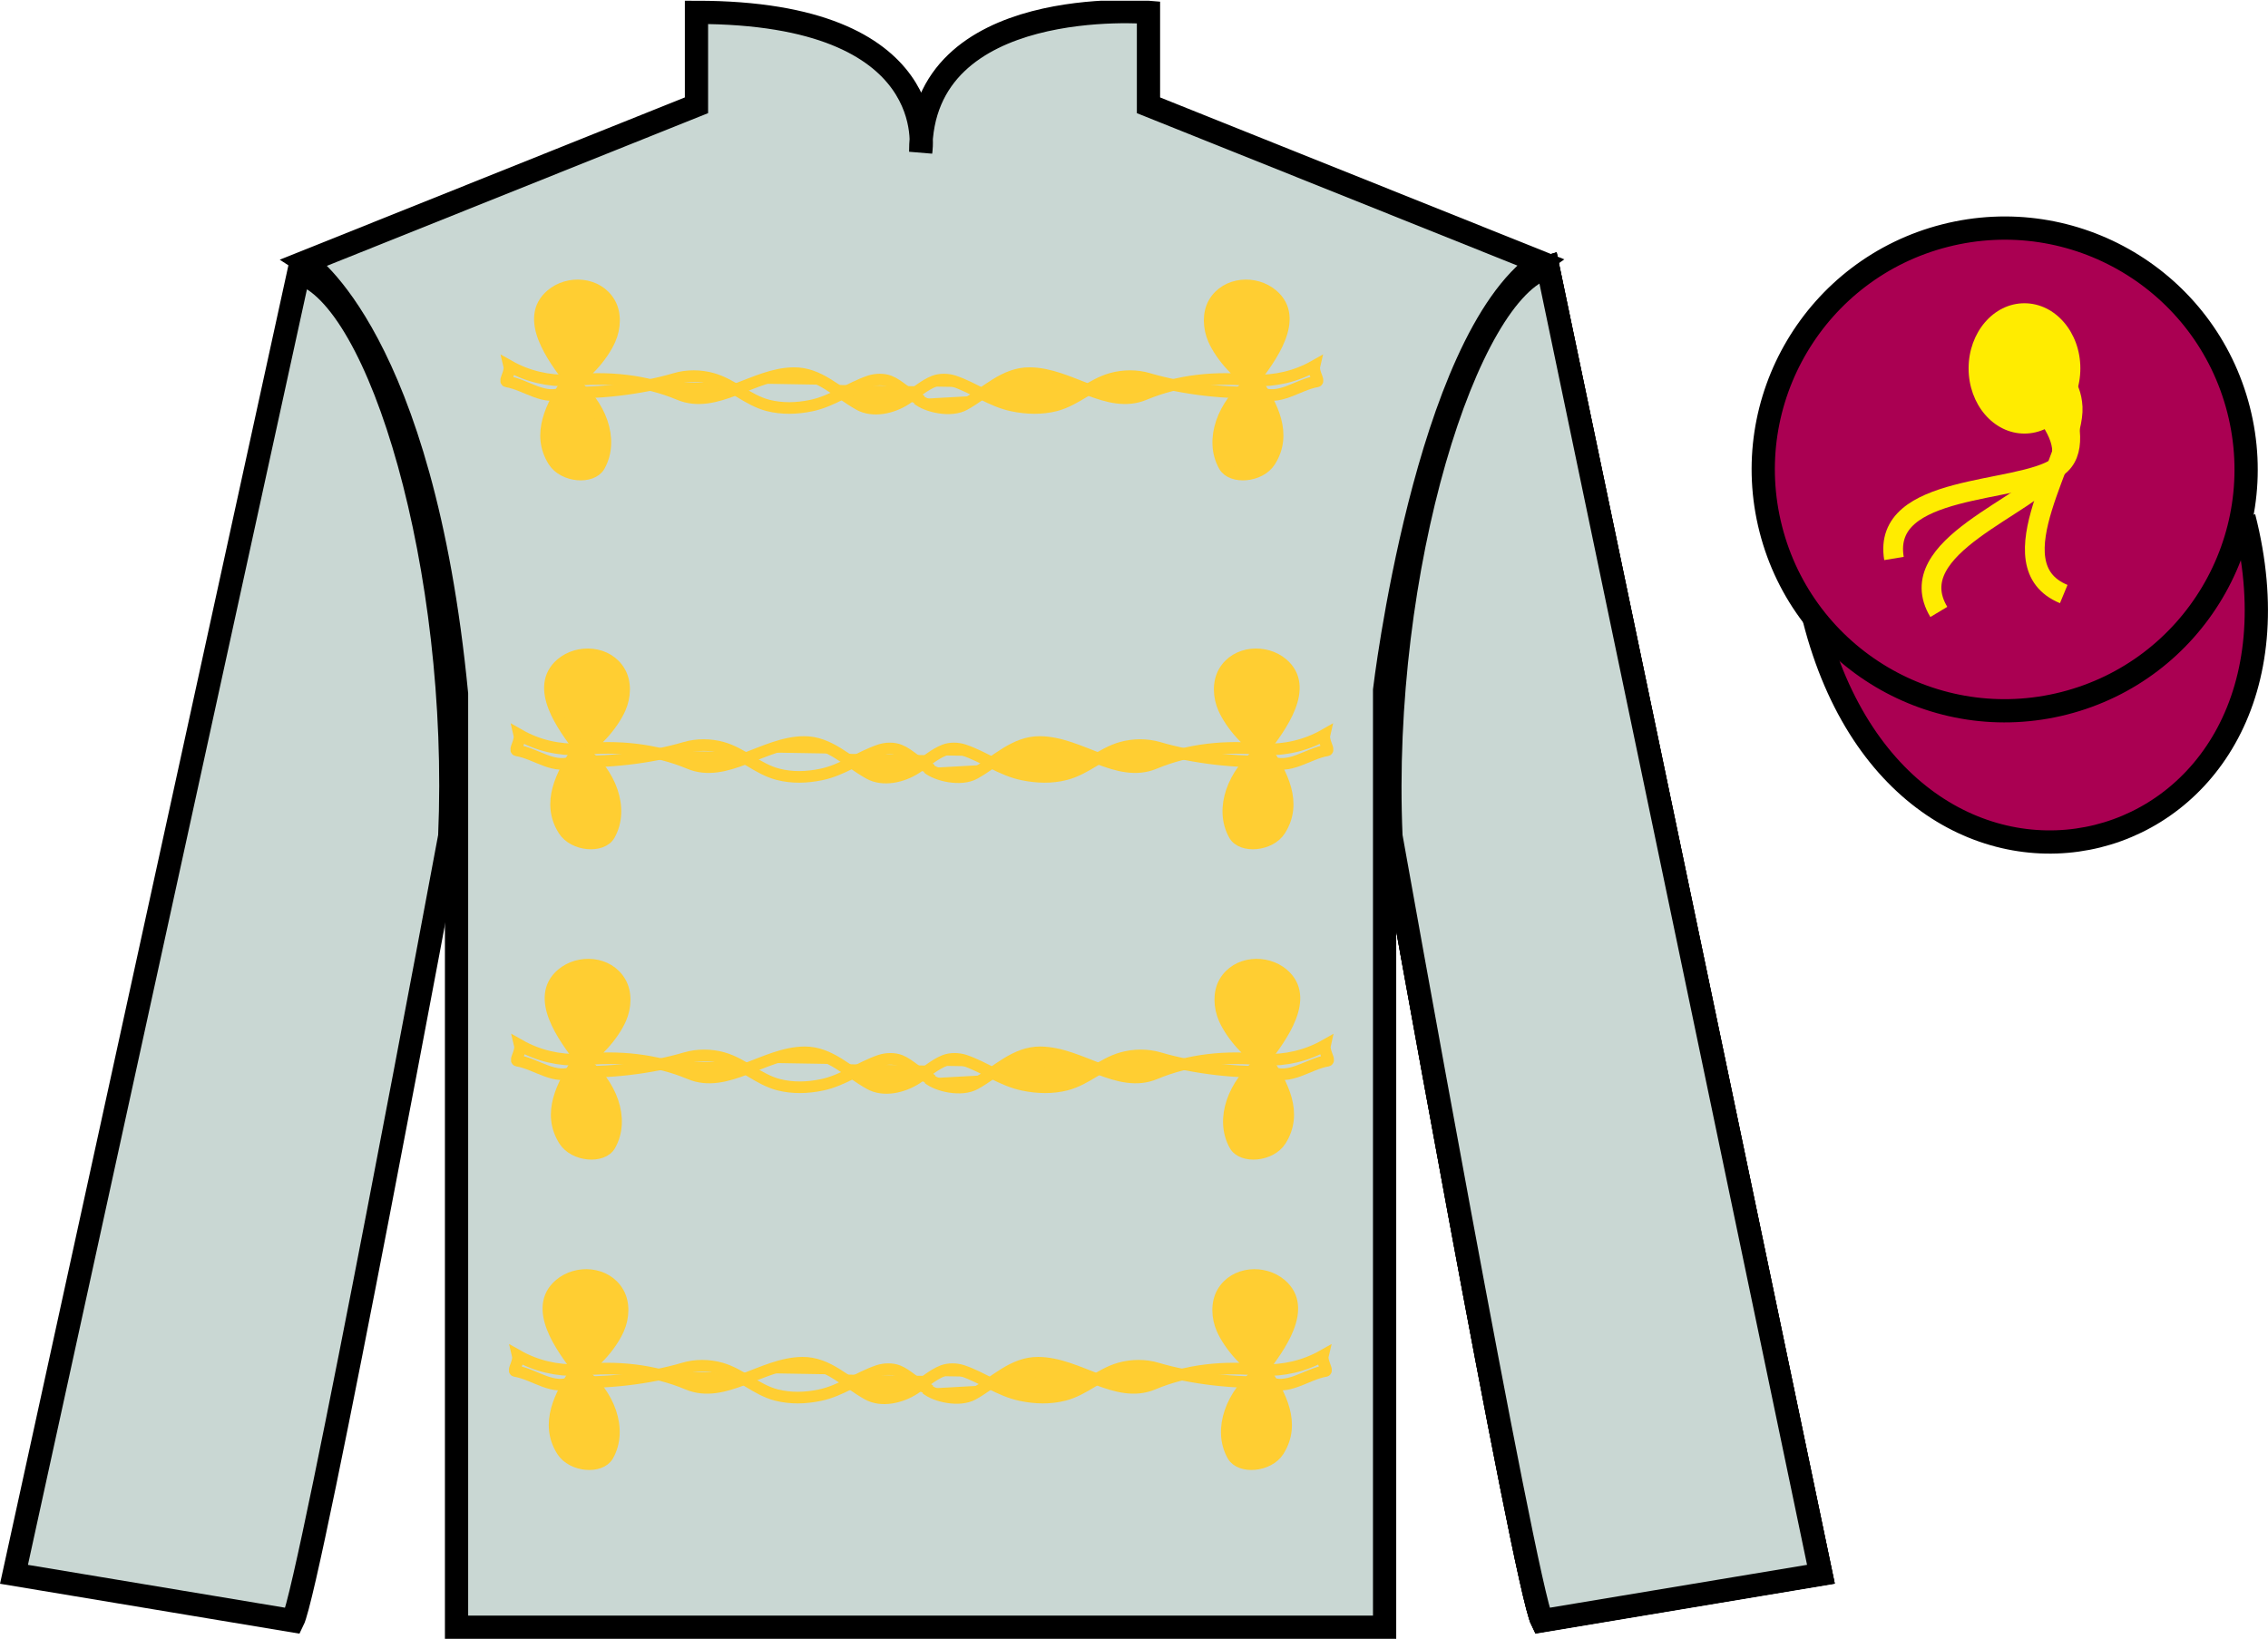 <?xml version="1.0" encoding="UTF-8"?>
<svg xmlns="http://www.w3.org/2000/svg" xmlns:xlink="http://www.w3.org/1999/xlink" width="97.59pt" height="70.53pt" viewBox="0 0 97.59 70.53" version="1.1">
<defs>
<clipPath id="clip1">
  <path d="M 0 70.531 L 97.59 70.531 L 97.59 0.031 L 0 0.031 L 0 70.531 Z M 0 70.531 "/>
</clipPath>
</defs>
<g id="surface0">
<g clip-path="url(#clip1)" clip-rule="nonzero">
<path style="fill-rule:nonzero;fill:rgb(66.68%,0%,32.224%);fill-opacity:1;stroke-width:10;stroke-linecap:butt;stroke-linejoin:miter;stroke:rgb(0%,0%,0%);stroke-opacity:1;stroke-miterlimit:4;" d="M 780.664 438.816 C 820.391 283.191 1004.336 330.769 965.547 482.761 " transform="matrix(0.1,0,0,-0.1,0,70.53)"/>
<path style=" stroke:none;fill-rule:nonzero;fill:rgb(78.585%,84.033%,82.544%);fill-opacity:1;" d="M 13.121 11.281 C 13.121 11.281 18.16 14.531 19.645 29.863 C 19.645 29.863 19.645 44.863 19.645 70.031 L 59.578 70.031 L 59.578 29.699 C 59.578 29.699 61.352 14.699 66.266 11.281 L 49.418 4.531 L 49.418 0.531 C 49.418 0.531 39.617 -0.301 39.617 6.531 C 39.617 6.531 40.621 0.531 29.969 0.531 L 29.969 4.531 L 13.121 11.281 "/>
<path style="fill:none;stroke-width:10;stroke-linecap:butt;stroke-linejoin:miter;stroke:rgb(0%,0%,0%);stroke-opacity:1;stroke-miterlimit:4;" d="M 131.211 592.487 C 131.211 592.487 181.602 559.987 196.445 406.667 C 196.445 406.667 196.445 256.667 196.445 4.987 L 595.781 4.987 L 595.781 408.308 C 595.781 408.308 613.516 558.308 662.656 592.487 L 494.18 659.987 L 494.18 699.987 C 494.18 699.987 396.172 708.308 396.172 639.987 C 396.172 639.987 406.211 699.987 299.688 699.987 L 299.688 659.987 L 131.211 592.487 Z M 131.211 592.487 " transform="matrix(0.1,0,0,-0.1,0,70.53)"/>
<path style="fill:none;stroke-width:5;stroke-linecap:butt;stroke-linejoin:miter;stroke:rgb(0%,0%,0%);stroke-opacity:1;stroke-miterlimit:4;" d="M 126.016 7.917 C 133.516 22.917 193.516 345.417 193.516 345.417 C 198.516 460.417 163.516 577.917 128.516 587.917 L 6.016 27.917 L 126.016 7.917 Z M 126.016 7.917 " transform="matrix(0.1,0,0,-0.1,0,70.53)"/>
<path style="fill:none;stroke-width:10;stroke-linecap:butt;stroke-linejoin:miter;stroke:rgb(0%,0%,0%);stroke-opacity:1;stroke-miterlimit:4;" d="M 783.516 27.917 L 666.016 590.417 C 631.016 580.417 593.516 460.417 598.516 345.417 C 598.516 345.417 656.016 22.917 663.516 7.917 L 783.516 27.917 Z M 783.516 27.917 " transform="matrix(0.1,0,0,-0.1,0,70.53)"/>
<path style=" stroke:none;fill-rule:nonzero;fill:rgb(66.68%,0%,32.224%);fill-opacity:1;" d="M 88.828 30.266 C 94.387 28.848 97.742 23.191 96.324 17.637 C 94.906 12.078 89.25 8.723 83.691 10.141 C 78.133 11.559 74.777 17.215 76.195 22.77 C 77.613 28.328 83.27 31.684 88.828 30.266 "/>
<path style="fill:none;stroke-width:10;stroke-linecap:butt;stroke-linejoin:miter;stroke:rgb(0%,0%,0%);stroke-opacity:1;stroke-miterlimit:4;" d="M 888.281 402.644 C 943.867 416.823 977.422 473.386 963.242 528.933 C 949.062 584.519 892.5 618.073 836.914 603.894 C 781.328 589.714 747.773 533.152 761.953 477.605 C 776.133 422.019 832.695 388.464 888.281 402.644 Z M 888.281 402.644 " transform="matrix(0.1,0,0,-0.1,0,70.53)"/>
<path style="fill:none;stroke-width:5;stroke-linecap:butt;stroke-linejoin:miter;stroke:rgb(0%,0%,0%);stroke-opacity:1;stroke-miterlimit:4;" d="M 126.016 7.917 C 133.516 22.917 193.516 345.417 193.516 345.417 C 198.516 460.417 163.516 577.917 128.516 587.917 L 6.016 27.917 L 126.016 7.917 Z M 126.016 7.917 " transform="matrix(0.1,0,0,-0.1,0,70.53)"/>
<path style="fill:none;stroke-width:10;stroke-linecap:butt;stroke-linejoin:miter;stroke:rgb(0%,0%,0%);stroke-opacity:1;stroke-miterlimit:4;" d="M 783.516 27.917 L 666.016 590.417 C 631.016 580.417 593.516 460.417 598.516 345.417 C 598.516 345.417 656.016 22.917 663.516 7.917 L 783.516 27.917 Z M 783.516 27.917 " transform="matrix(0.1,0,0,-0.1,0,70.53)"/>
<path style=" stroke:none;fill-rule:nonzero;fill:rgb(78.585%,84.033%,82.544%);fill-opacity:1;" d="M 12.602 69.754 C 13.352 68.238 19.352 35.988 19.352 35.988 C 19.852 24.488 16.352 12.738 12.852 11.738 L 0.602 67.754 L 12.602 69.754 "/>
<path style="fill:none;stroke-width:10;stroke-linecap:butt;stroke-linejoin:miter;stroke:rgb(0%,0%,0%);stroke-opacity:1;stroke-miterlimit:4;" d="M 126.016 7.761 C 133.516 22.917 193.516 345.417 193.516 345.417 C 198.516 460.417 163.516 577.917 128.516 587.917 L 6.016 27.761 L 126.016 7.761 Z M 126.016 7.761 " transform="matrix(0.1,0,0,-0.1,0,70.53)"/>
<path style=" stroke:none;fill-rule:nonzero;fill:rgb(78.585%,84.033%,82.544%);fill-opacity:1;" d="M 78.352 67.754 L 66.602 11.488 C 63.102 12.488 59.352 24.488 59.852 35.988 C 59.852 35.988 65.602 68.238 66.352 69.754 L 78.352 67.754 "/>
<path style="fill:none;stroke-width:10;stroke-linecap:butt;stroke-linejoin:miter;stroke:rgb(0%,0%,0%);stroke-opacity:1;stroke-miterlimit:4;" d="M 783.516 27.761 L 666.016 590.417 C 631.016 580.417 593.516 460.417 598.516 345.417 C 598.516 345.417 656.016 22.917 663.516 7.761 L 783.516 27.761 Z M 783.516 27.761 " transform="matrix(0.1,0,0,-0.1,0,70.53)"/>
<path style="fill-rule:nonzero;fill:rgb(99.918%,80.684%,19.763%);fill-opacity:1;stroke-width:5;stroke-linecap:butt;stroke-linejoin:miter;stroke:rgb(99.918%,80.684%,19.763%);stroke-opacity:1;stroke-miterlimit:4;" d="M 539.336 541.55 C 546.719 551.237 559.453 568.269 547.539 578.386 C 540.234 584.636 527.578 583.894 522.383 574.987 C 519.727 570.378 520.078 564.167 522.227 559.206 C 525.312 552.136 533.906 542.136 539.336 541.55 C 523.203 543.269 507.109 541.706 492.461 535.573 C 476.602 528.894 460.43 544.597 443.086 544.714 C 432.227 544.831 424.492 536.472 415.117 531.198 C 409.102 527.8 398.711 530.3 394.805 533.542 " transform="matrix(0.1,0,0,-0.1,0,70.53)"/>
<path style="fill-rule:nonzero;fill:rgb(99.918%,80.684%,19.763%);fill-opacity:1;stroke-width:5;stroke-linecap:butt;stroke-linejoin:miter;stroke:rgb(99.918%,80.684%,19.763%);stroke-opacity:1;stroke-miterlimit:4;" d="M 245.352 541.55 C 237.969 551.237 225.273 568.269 237.188 578.386 C 244.453 584.636 257.148 583.894 262.305 574.987 C 265 570.378 264.648 564.167 262.461 559.206 C 259.414 552.136 250.82 542.136 245.352 541.55 C 261.523 543.269 277.578 541.706 292.227 535.573 C 308.125 528.894 324.258 544.597 341.602 544.714 C 352.461 544.831 360.234 536.472 369.609 531.198 C 375.625 527.8 383.945 529.675 389.883 533.542 C 393.945 536.159 397.695 539.558 401.953 541.237 C 404.531 542.214 407.852 542.136 410.469 541.277 C 419.219 538.347 426.406 532.644 435.703 530.73 C 441.914 529.441 448.203 529.284 454.219 530.808 C 462.969 533.073 469.531 539.909 478.242 542.331 C 483.359 543.777 489.141 543.816 494.18 542.292 C 509.219 537.839 528.32 535.691 543.711 536.55 " transform="matrix(0.1,0,0,-0.1,0,70.53)"/>
<path style=" stroke:none;fill-rule:nonzero;fill:rgb(99.918%,80.684%,19.763%);fill-opacity:1;" d="M 53.801 16.492 C 52.656 17.379 52.035 18.91 52.68 20.055 C 52.996 20.617 54.219 20.527 54.645 19.852 C 55.391 18.676 54.734 17.445 54.035 16.391 C 53.98 16.309 53.887 16.426 53.801 16.492 "/>
<path style="fill:none;stroke-width:5;stroke-linecap:butt;stroke-linejoin:miter;stroke:rgb(99.918%,80.684%,19.763%);stroke-opacity:1;stroke-miterlimit:4;" d="M 538.008 540.378 C 526.562 531.511 520.352 516.198 526.797 504.753 C 529.961 499.128 542.188 500.027 546.445 506.784 C 553.906 518.542 547.344 530.847 540.352 541.394 C 539.805 542.214 538.867 541.042 538.008 540.378 Z M 538.008 540.378 " transform="matrix(0.1,0,0,-0.1,0,70.53)"/>
<path style="fill:none;stroke-width:5;stroke-linecap:butt;stroke-linejoin:miter;stroke:rgb(99.918%,80.684%,19.763%);stroke-opacity:1;stroke-miterlimit:4;" d="M 539.336 541.55 C 548.711 541.237 557.617 543.269 565.586 547.8 C 564.961 545.144 567.773 541.355 566.68 541.159 C 558.281 539.753 550.234 532.37 541.836 536.55 " transform="matrix(0.1,0,0,-0.1,0,70.53)"/>
<path style="fill:none;stroke-width:5;stroke-linecap:butt;stroke-linejoin:miter;stroke:rgb(99.918%,80.684%,19.763%);stroke-opacity:1;stroke-miterlimit:4;" d="M 240.977 536.55 C 256.406 535.691 275.469 537.839 290.508 542.292 C 295.586 543.816 301.367 543.777 306.484 542.331 C 315.195 539.909 321.719 533.073 330.508 530.808 C 336.523 529.284 342.773 529.441 349.023 530.73 C 358.281 532.644 365.469 538.347 374.219 541.277 C 376.875 542.136 380.195 542.214 382.734 541.237 C 386.914 539.597 390.195 535.612 394.57 534.089 C 395.352 533.816 396.055 532.8 397.148 532.487 " transform="matrix(0.1,0,0,-0.1,0,70.53)"/>
<path style=" stroke:none;fill-rule:nonzero;fill:rgb(99.918%,80.684%,19.763%);fill-opacity:1;" d="M 24.668 16.492 C 25.816 17.379 26.434 18.91 25.789 20.055 C 25.473 20.617 24.254 20.527 23.824 19.852 C 23.082 18.676 23.738 17.445 24.434 16.391 C 24.492 16.309 24.586 16.426 24.668 16.492 "/>
<path style="fill:none;stroke-width:5;stroke-linecap:butt;stroke-linejoin:miter;stroke:rgb(99.918%,80.684%,19.763%);stroke-opacity:1;stroke-miterlimit:4;" d="M 246.68 540.378 C 258.164 531.511 264.336 516.198 257.891 504.753 C 254.727 499.128 242.539 500.027 238.242 506.784 C 230.82 518.542 237.383 530.847 244.336 541.394 C 244.922 542.214 245.859 541.042 246.68 540.378 Z M 246.68 540.378 " transform="matrix(0.1,0,0,-0.1,0,70.53)"/>
<path style="fill:none;stroke-width:5;stroke-linecap:butt;stroke-linejoin:miter;stroke:rgb(99.918%,80.684%,19.763%);stroke-opacity:1;stroke-miterlimit:4;" d="M 245.352 541.55 C 236.016 541.237 227.109 543.269 219.102 547.8 C 219.727 545.144 216.953 541.355 218.008 541.159 C 226.445 539.753 234.492 532.37 242.852 536.55 " transform="matrix(0.1,0,0,-0.1,0,70.53)"/>
<path style="fill-rule:nonzero;fill:rgb(99.918%,80.684%,19.763%);fill-opacity:1;stroke-width:5;stroke-linecap:butt;stroke-linejoin:miter;stroke:rgb(99.918%,80.684%,19.763%);stroke-opacity:1;stroke-miterlimit:4;" d="M 543.672 382.8 C 551.055 392.488 563.75 409.48 551.875 419.636 C 544.57 425.847 531.875 425.105 526.719 416.198 C 524.062 411.589 524.375 405.417 526.562 400.456 C 529.648 393.386 538.242 383.347 543.672 382.8 C 527.539 384.48 511.445 382.917 496.797 376.784 C 480.898 370.144 464.766 385.847 447.422 385.964 C 436.562 386.042 428.828 377.683 419.414 372.409 C 413.398 369.05 403.047 371.55 399.141 374.753 " transform="matrix(0.1,0,0,-0.1,0,70.53)"/>
<path style="fill-rule:nonzero;fill:rgb(99.918%,80.684%,19.763%);fill-opacity:1;stroke-width:5;stroke-linecap:butt;stroke-linejoin:miter;stroke:rgb(99.918%,80.684%,19.763%);stroke-opacity:1;stroke-miterlimit:4;" d="M 249.688 382.8 C 242.305 392.488 229.609 409.48 241.484 419.636 C 248.789 425.847 261.484 425.105 266.641 416.198 C 269.336 411.589 268.984 405.417 266.797 400.456 C 263.711 393.386 255.117 383.347 249.688 382.8 C 265.82 384.48 281.914 382.917 296.562 376.784 C 312.422 370.144 328.594 385.847 345.938 385.964 C 356.797 386.042 364.531 377.683 373.945 372.409 C 379.961 369.05 388.242 370.886 394.219 374.753 C 398.281 377.37 401.992 380.769 406.289 382.448 C 408.828 383.464 412.148 383.386 414.805 382.488 C 423.516 379.558 430.742 373.894 440 371.98 C 446.25 370.691 452.5 370.495 458.516 372.058 C 467.305 374.284 473.867 381.12 482.539 383.542 C 487.656 384.988 493.438 385.027 498.516 383.542 C 513.555 379.089 532.656 376.902 548.047 377.8 " transform="matrix(0.1,0,0,-0.1,0,70.53)"/>
<path style=" stroke:none;fill-rule:nonzero;fill:rgb(99.918%,80.684%,19.763%);fill-opacity:1;" d="M 54.234 32.367 C 53.09 33.254 52.469 34.789 53.113 35.934 C 53.43 36.496 54.648 36.402 55.078 35.727 C 55.824 34.551 55.164 33.32 54.469 32.266 C 54.41 32.184 54.32 32.305 54.234 32.367 "/>
<path style="fill:none;stroke-width:5;stroke-linecap:butt;stroke-linejoin:miter;stroke:rgb(99.918%,80.684%,19.763%);stroke-opacity:1;stroke-miterlimit:4;" d="M 542.344 381.628 C 530.898 372.761 524.688 357.409 531.133 345.964 C 534.297 340.339 546.484 341.277 550.781 348.034 C 558.242 359.792 551.641 372.097 544.688 382.644 C 544.102 383.464 543.203 382.253 542.344 381.628 Z M 542.344 381.628 " transform="matrix(0.1,0,0,-0.1,0,70.53)"/>
<path style="fill:none;stroke-width:5;stroke-linecap:butt;stroke-linejoin:miter;stroke:rgb(99.918%,80.684%,19.763%);stroke-opacity:1;stroke-miterlimit:4;" d="M 543.672 382.8 C 553.008 382.448 561.914 384.48 569.922 389.05 C 569.297 386.355 572.07 382.566 571.016 382.37 C 562.617 381.003 554.57 373.62 546.172 377.8 " transform="matrix(0.1,0,0,-0.1,0,70.53)"/>
<path style="fill:none;stroke-width:5;stroke-linecap:butt;stroke-linejoin:miter;stroke:rgb(99.918%,80.684%,19.763%);stroke-opacity:1;stroke-miterlimit:4;" d="M 245.312 377.8 C 260.742 376.902 279.805 379.089 294.844 383.542 C 299.883 385.027 305.664 384.988 310.82 383.542 C 319.492 381.12 326.055 374.284 334.805 372.058 C 340.859 370.495 347.109 370.691 353.359 371.98 C 362.617 373.894 369.805 379.558 378.555 382.488 C 381.172 383.386 384.531 383.464 387.07 382.448 C 391.211 380.847 394.531 376.823 398.867 375.339 C 399.648 375.066 400.391 374.011 401.484 373.738 " transform="matrix(0.1,0,0,-0.1,0,70.53)"/>
<path style=" stroke:none;fill-rule:nonzero;fill:rgb(99.918%,80.684%,19.763%);fill-opacity:1;" d="M 25.102 32.367 C 26.246 33.254 26.867 34.789 26.223 35.934 C 25.906 36.496 24.688 36.402 24.258 35.727 C 23.512 34.551 24.168 33.32 24.867 32.266 C 24.922 32.184 25.016 32.305 25.102 32.367 "/>
<path style="fill:none;stroke-width:5;stroke-linecap:butt;stroke-linejoin:miter;stroke:rgb(99.918%,80.684%,19.763%);stroke-opacity:1;stroke-miterlimit:4;" d="M 251.016 381.628 C 262.461 372.761 268.672 357.409 262.227 345.964 C 259.062 340.339 246.875 341.277 242.578 348.034 C 235.117 359.792 241.68 372.097 248.672 382.644 C 249.219 383.464 250.156 382.253 251.016 381.628 Z M 251.016 381.628 " transform="matrix(0.1,0,0,-0.1,0,70.53)"/>
<path style="fill:none;stroke-width:5;stroke-linecap:butt;stroke-linejoin:miter;stroke:rgb(99.918%,80.684%,19.763%);stroke-opacity:1;stroke-miterlimit:4;" d="M 249.688 382.8 C 240.352 382.448 231.445 384.48 223.438 389.05 C 224.062 386.355 221.289 382.566 222.344 382.37 C 230.781 381.003 238.789 373.62 247.188 377.8 " transform="matrix(0.1,0,0,-0.1,0,70.53)"/>
<path style="fill-rule:nonzero;fill:rgb(99.918%,80.684%,19.763%);fill-opacity:1;stroke-width:5;stroke-linecap:butt;stroke-linejoin:miter;stroke:rgb(99.918%,80.684%,19.763%);stroke-opacity:1;stroke-miterlimit:4;" d="M 543.906 249.206 C 551.289 258.894 564.023 275.925 552.109 286.081 C 544.805 292.292 532.148 291.55 526.953 282.644 C 524.297 278.034 524.648 271.863 526.797 266.902 C 529.883 259.792 538.477 249.792 543.906 249.206 C 527.773 250.925 511.68 249.363 497.031 243.23 C 481.172 236.55 465 252.253 447.656 252.409 C 436.797 252.488 429.062 244.128 419.688 238.855 C 413.672 235.456 403.281 237.956 399.375 241.198 " transform="matrix(0.1,0,0,-0.1,0,70.53)"/>
<path style="fill-rule:nonzero;fill:rgb(99.918%,80.684%,19.763%);fill-opacity:1;stroke-width:5;stroke-linecap:butt;stroke-linejoin:miter;stroke:rgb(99.918%,80.684%,19.763%);stroke-opacity:1;stroke-miterlimit:4;" d="M 249.922 249.206 C 242.578 258.894 229.844 275.925 241.719 286.081 C 249.023 292.292 261.719 291.55 266.875 282.644 C 269.57 278.034 269.219 271.863 267.07 266.902 C 263.984 259.792 255.391 249.792 249.922 249.206 C 266.094 250.925 282.148 249.363 296.797 243.23 C 312.695 236.55 328.828 252.253 346.172 252.409 C 357.07 252.488 364.766 244.128 374.18 238.855 C 380.195 235.456 388.477 237.331 394.453 241.198 C 398.516 243.816 402.227 247.214 406.523 248.894 C 409.102 249.87 412.422 249.792 415.078 248.933 C 423.789 246.003 430.977 240.3 440.273 238.386 C 446.484 237.097 452.773 236.941 458.789 238.464 C 467.578 240.73 474.102 247.566 482.812 249.988 C 487.93 251.433 493.711 251.472 498.75 249.988 C 513.789 245.534 532.891 243.347 548.281 244.206 " transform="matrix(0.1,0,0,-0.1,0,70.53)"/>
<path style=" stroke:none;fill-rule:nonzero;fill:rgb(99.918%,80.684%,19.763%);fill-opacity:1;" d="M 54.258 45.723 C 53.113 46.609 52.492 48.145 53.137 49.289 C 53.453 49.852 54.672 49.758 55.102 49.082 C 55.848 47.906 55.191 46.68 54.492 45.625 C 54.438 45.539 54.344 45.66 54.258 45.723 "/>
<path style="fill:none;stroke-width:5;stroke-linecap:butt;stroke-linejoin:miter;stroke:rgb(99.918%,80.684%,19.763%);stroke-opacity:1;stroke-miterlimit:4;" d="M 542.578 248.073 C 531.133 239.206 524.922 223.855 531.367 212.409 C 534.531 206.784 546.719 207.722 551.016 214.48 C 558.477 226.238 551.914 238.503 544.922 249.05 C 544.375 249.909 543.438 248.698 542.578 248.073 Z M 542.578 248.073 " transform="matrix(0.1,0,0,-0.1,0,70.53)"/>
<path style="fill:none;stroke-width:5;stroke-linecap:butt;stroke-linejoin:miter;stroke:rgb(99.918%,80.684%,19.763%);stroke-opacity:1;stroke-miterlimit:4;" d="M 543.906 249.206 C 553.281 248.894 562.188 250.925 570.156 255.456 C 569.57 252.8 572.305 249.011 571.289 248.816 C 562.852 247.409 554.805 240.066 546.406 244.206 " transform="matrix(0.1,0,0,-0.1,0,70.53)"/>
<path style="fill:none;stroke-width:5;stroke-linecap:butt;stroke-linejoin:miter;stroke:rgb(99.918%,80.684%,19.763%);stroke-opacity:1;stroke-miterlimit:4;" d="M 245.547 244.206 C 260.977 243.347 280.078 245.534 295.078 249.988 C 300.156 251.472 305.938 251.433 311.055 249.988 C 319.727 247.566 326.289 240.73 335.078 238.464 C 341.094 236.941 347.344 237.097 353.594 238.386 C 362.852 240.3 370.078 246.003 378.789 248.933 C 381.445 249.792 384.766 249.87 387.305 248.894 C 391.484 247.253 394.766 243.269 399.141 241.745 C 399.922 241.472 400.664 240.456 401.719 240.144 " transform="matrix(0.1,0,0,-0.1,0,70.53)"/>
<path style=" stroke:none;fill-rule:nonzero;fill:rgb(99.918%,80.684%,19.763%);fill-opacity:1;" d="M 25.125 45.723 C 26.273 46.609 26.895 48.145 26.246 49.289 C 25.93 49.852 24.711 49.758 24.281 49.082 C 23.539 47.906 24.195 46.68 24.895 45.625 C 24.949 45.539 25.043 45.66 25.125 45.723 "/>
<path style="fill:none;stroke-width:5;stroke-linecap:butt;stroke-linejoin:miter;stroke:rgb(99.918%,80.684%,19.763%);stroke-opacity:1;stroke-miterlimit:4;" d="M 251.25 248.073 C 262.734 239.206 268.945 223.855 262.461 212.409 C 259.297 206.784 247.109 207.722 242.812 214.48 C 235.391 226.238 241.953 238.503 248.945 249.05 C 249.492 249.909 250.43 248.698 251.25 248.073 Z M 251.25 248.073 " transform="matrix(0.1,0,0,-0.1,0,70.53)"/>
<path style="fill:none;stroke-width:5;stroke-linecap:butt;stroke-linejoin:miter;stroke:rgb(99.918%,80.684%,19.763%);stroke-opacity:1;stroke-miterlimit:4;" d="M 249.922 249.206 C 240.586 248.894 231.68 250.925 223.672 255.456 C 224.297 252.8 221.523 249.011 222.578 248.816 C 231.016 247.409 239.062 240.066 247.422 244.206 " transform="matrix(0.1,0,0,-0.1,0,70.53)"/>
<path style="fill-rule:nonzero;fill:rgb(99.918%,80.684%,19.763%);fill-opacity:1;stroke-width:5;stroke-linecap:butt;stroke-linejoin:miter;stroke:rgb(99.918%,80.684%,19.763%);stroke-opacity:1;stroke-miterlimit:4;" d="M 543.008 115.652 C 550.391 125.339 563.086 142.37 551.211 152.488 C 543.906 158.738 531.211 157.995 526.055 149.089 C 523.398 144.48 523.711 138.269 525.898 133.308 C 528.984 126.237 537.578 116.237 543.008 115.652 C 526.836 117.37 510.781 115.808 496.133 109.636 C 480.273 102.995 464.102 118.698 446.758 118.816 C 435.898 118.933 428.164 110.573 418.75 105.261 C 412.773 101.902 402.383 104.402 398.477 107.644 " transform="matrix(0.1,0,0,-0.1,0,70.53)"/>
<path style="fill-rule:nonzero;fill:rgb(99.918%,80.684%,19.763%);fill-opacity:1;stroke-width:5;stroke-linecap:butt;stroke-linejoin:miter;stroke:rgb(99.918%,80.684%,19.763%);stroke-opacity:1;stroke-miterlimit:4;" d="M 249.023 115.652 C 241.641 125.339 228.945 142.37 240.82 152.488 C 248.125 158.738 260.82 157.995 265.977 149.089 C 268.672 144.48 268.32 138.269 266.133 133.308 C 263.047 126.237 254.492 116.237 249.023 115.652 C 265.195 117.37 281.25 115.808 295.898 109.636 C 311.758 102.995 327.93 118.698 345.273 118.816 C 356.133 118.933 363.867 110.573 373.281 105.261 C 379.297 101.902 387.578 103.777 393.555 107.644 C 397.617 110.261 401.328 113.659 405.625 115.339 C 408.203 116.316 411.523 116.237 414.141 115.378 C 422.852 112.448 430.078 106.745 439.336 104.831 C 445.586 103.542 451.836 103.386 457.852 104.909 C 466.641 107.136 473.203 114.011 481.875 116.433 C 487.031 117.878 492.812 117.917 497.852 116.394 C 512.891 111.941 531.992 109.792 547.383 110.652 " transform="matrix(0.1,0,0,-0.1,0,70.53)"/>
<path style=" stroke:none;fill-rule:nonzero;fill:rgb(99.918%,80.684%,19.763%);fill-opacity:1;" d="M 54.168 59.082 C 53.023 59.969 52.402 61.504 53.047 62.645 C 53.363 63.207 54.582 63.117 55.012 62.441 C 55.758 61.266 55.098 60.035 54.402 58.98 C 54.348 58.898 54.254 59.016 54.168 59.082 "/>
<path style="fill:none;stroke-width:5;stroke-linecap:butt;stroke-linejoin:miter;stroke:rgb(99.918%,80.684%,19.763%);stroke-opacity:1;stroke-miterlimit:4;" d="M 541.68 114.48 C 530.234 105.612 524.023 90.261 530.469 78.855 C 533.633 73.23 545.82 74.128 550.117 80.886 C 557.578 92.644 550.977 104.948 544.023 115.495 C 543.477 116.316 542.539 115.144 541.68 114.48 Z M 541.68 114.48 " transform="matrix(0.1,0,0,-0.1,0,70.53)"/>
<path style="fill:none;stroke-width:5;stroke-linecap:butt;stroke-linejoin:miter;stroke:rgb(99.918%,80.684%,19.763%);stroke-opacity:1;stroke-miterlimit:4;" d="M 543.008 115.652 C 552.344 115.339 561.25 117.37 569.258 121.902 C 568.633 119.245 571.406 115.456 570.352 115.261 C 561.953 113.855 553.906 106.472 545.508 110.652 " transform="matrix(0.1,0,0,-0.1,0,70.53)"/>
<path style="fill:none;stroke-width:5;stroke-linecap:butt;stroke-linejoin:miter;stroke:rgb(99.918%,80.684%,19.763%);stroke-opacity:1;stroke-miterlimit:4;" d="M 244.648 110.652 C 260.078 109.792 279.141 111.941 294.18 116.394 C 299.219 117.917 305.039 117.878 310.156 116.433 C 318.828 114.011 325.391 107.136 334.141 104.909 C 340.195 103.386 346.445 103.542 352.695 104.831 C 361.953 106.745 369.141 112.448 377.891 115.378 C 380.508 116.237 383.867 116.316 386.406 115.339 C 390.547 113.698 393.867 109.714 398.242 108.191 C 399.023 107.917 399.727 106.902 400.82 106.589 " transform="matrix(0.1,0,0,-0.1,0,70.53)"/>
<path style=" stroke:none;fill-rule:nonzero;fill:rgb(99.918%,80.684%,19.763%);fill-opacity:1;" d="M 25.035 59.082 C 26.18 59.969 26.801 61.504 26.156 62.645 C 25.84 63.207 24.621 63.117 24.191 62.441 C 23.449 61.266 24.102 60.035 24.801 58.98 C 24.855 58.898 24.953 59.016 25.035 59.082 "/>
<path style="fill:none;stroke-width:5;stroke-linecap:butt;stroke-linejoin:miter;stroke:rgb(99.918%,80.684%,19.763%);stroke-opacity:1;stroke-miterlimit:4;" d="M 250.352 114.48 C 261.797 105.612 268.008 90.261 261.562 78.855 C 258.398 73.23 246.211 74.128 241.914 80.886 C 234.492 92.644 241.016 104.948 248.008 115.495 C 248.555 116.316 249.531 115.144 250.352 114.48 Z M 250.352 114.48 " transform="matrix(0.1,0,0,-0.1,0,70.53)"/>
<path style="fill:none;stroke-width:5;stroke-linecap:butt;stroke-linejoin:miter;stroke:rgb(99.918%,80.684%,19.763%);stroke-opacity:1;stroke-miterlimit:4;" d="M 249.023 115.652 C 239.688 115.339 230.781 117.37 222.773 121.902 C 223.398 119.245 220.625 115.456 221.68 115.261 C 230.117 113.855 238.125 106.472 246.523 110.652 " transform="matrix(0.1,0,0,-0.1,0,70.53)"/>
<path style=" stroke:none;fill-rule:nonzero;fill:rgb(100%,92.578%,0%);fill-opacity:1;" d="M 87.109 18.66 C 88.438 18.66 89.516 17.402 89.516 15.855 C 89.516 14.305 88.438 13.051 87.109 13.051 C 85.781 13.051 84.707 14.305 84.707 15.855 C 84.707 17.402 85.781 18.66 87.109 18.66 "/>
<path style="fill:none;stroke-width:8.5;stroke-linecap:butt;stroke-linejoin:miter;stroke:rgb(100%,92.578%,0%);stroke-opacity:1;stroke-miterlimit:4;" d="M 856.953 549.597 C 856.953 549.597 896.602 521.237 885.273 504.245 C 873.945 487.253 817.266 470.261 834.258 441.941 " transform="matrix(0.1,0,0,-0.1,0,70.53)"/>
<path style="fill:none;stroke-width:8.5;stroke-linecap:butt;stroke-linejoin:miter;stroke:rgb(100%,92.578%,0%);stroke-opacity:1;stroke-miterlimit:4;" d="M 875.508 556.823 C 875.508 556.823 902.031 515.925 885.273 504.245 C 868.477 492.605 809.531 497.527 814.961 464.948 " transform="matrix(0.1,0,0,-0.1,0,70.53)"/>
<path style="fill:none;stroke-width:8.5;stroke-linecap:butt;stroke-linejoin:miter;stroke:rgb(100%,92.578%,0%);stroke-opacity:1;stroke-miterlimit:4;" d="M 867.578 549.597 C 867.578 549.597 890.781 550.456 891.836 530.066 C 892.852 509.675 857.461 462.253 888.008 449.636 " transform="matrix(0.1,0,0,-0.1,0,70.53)"/>
</g>
</g>
</svg>
